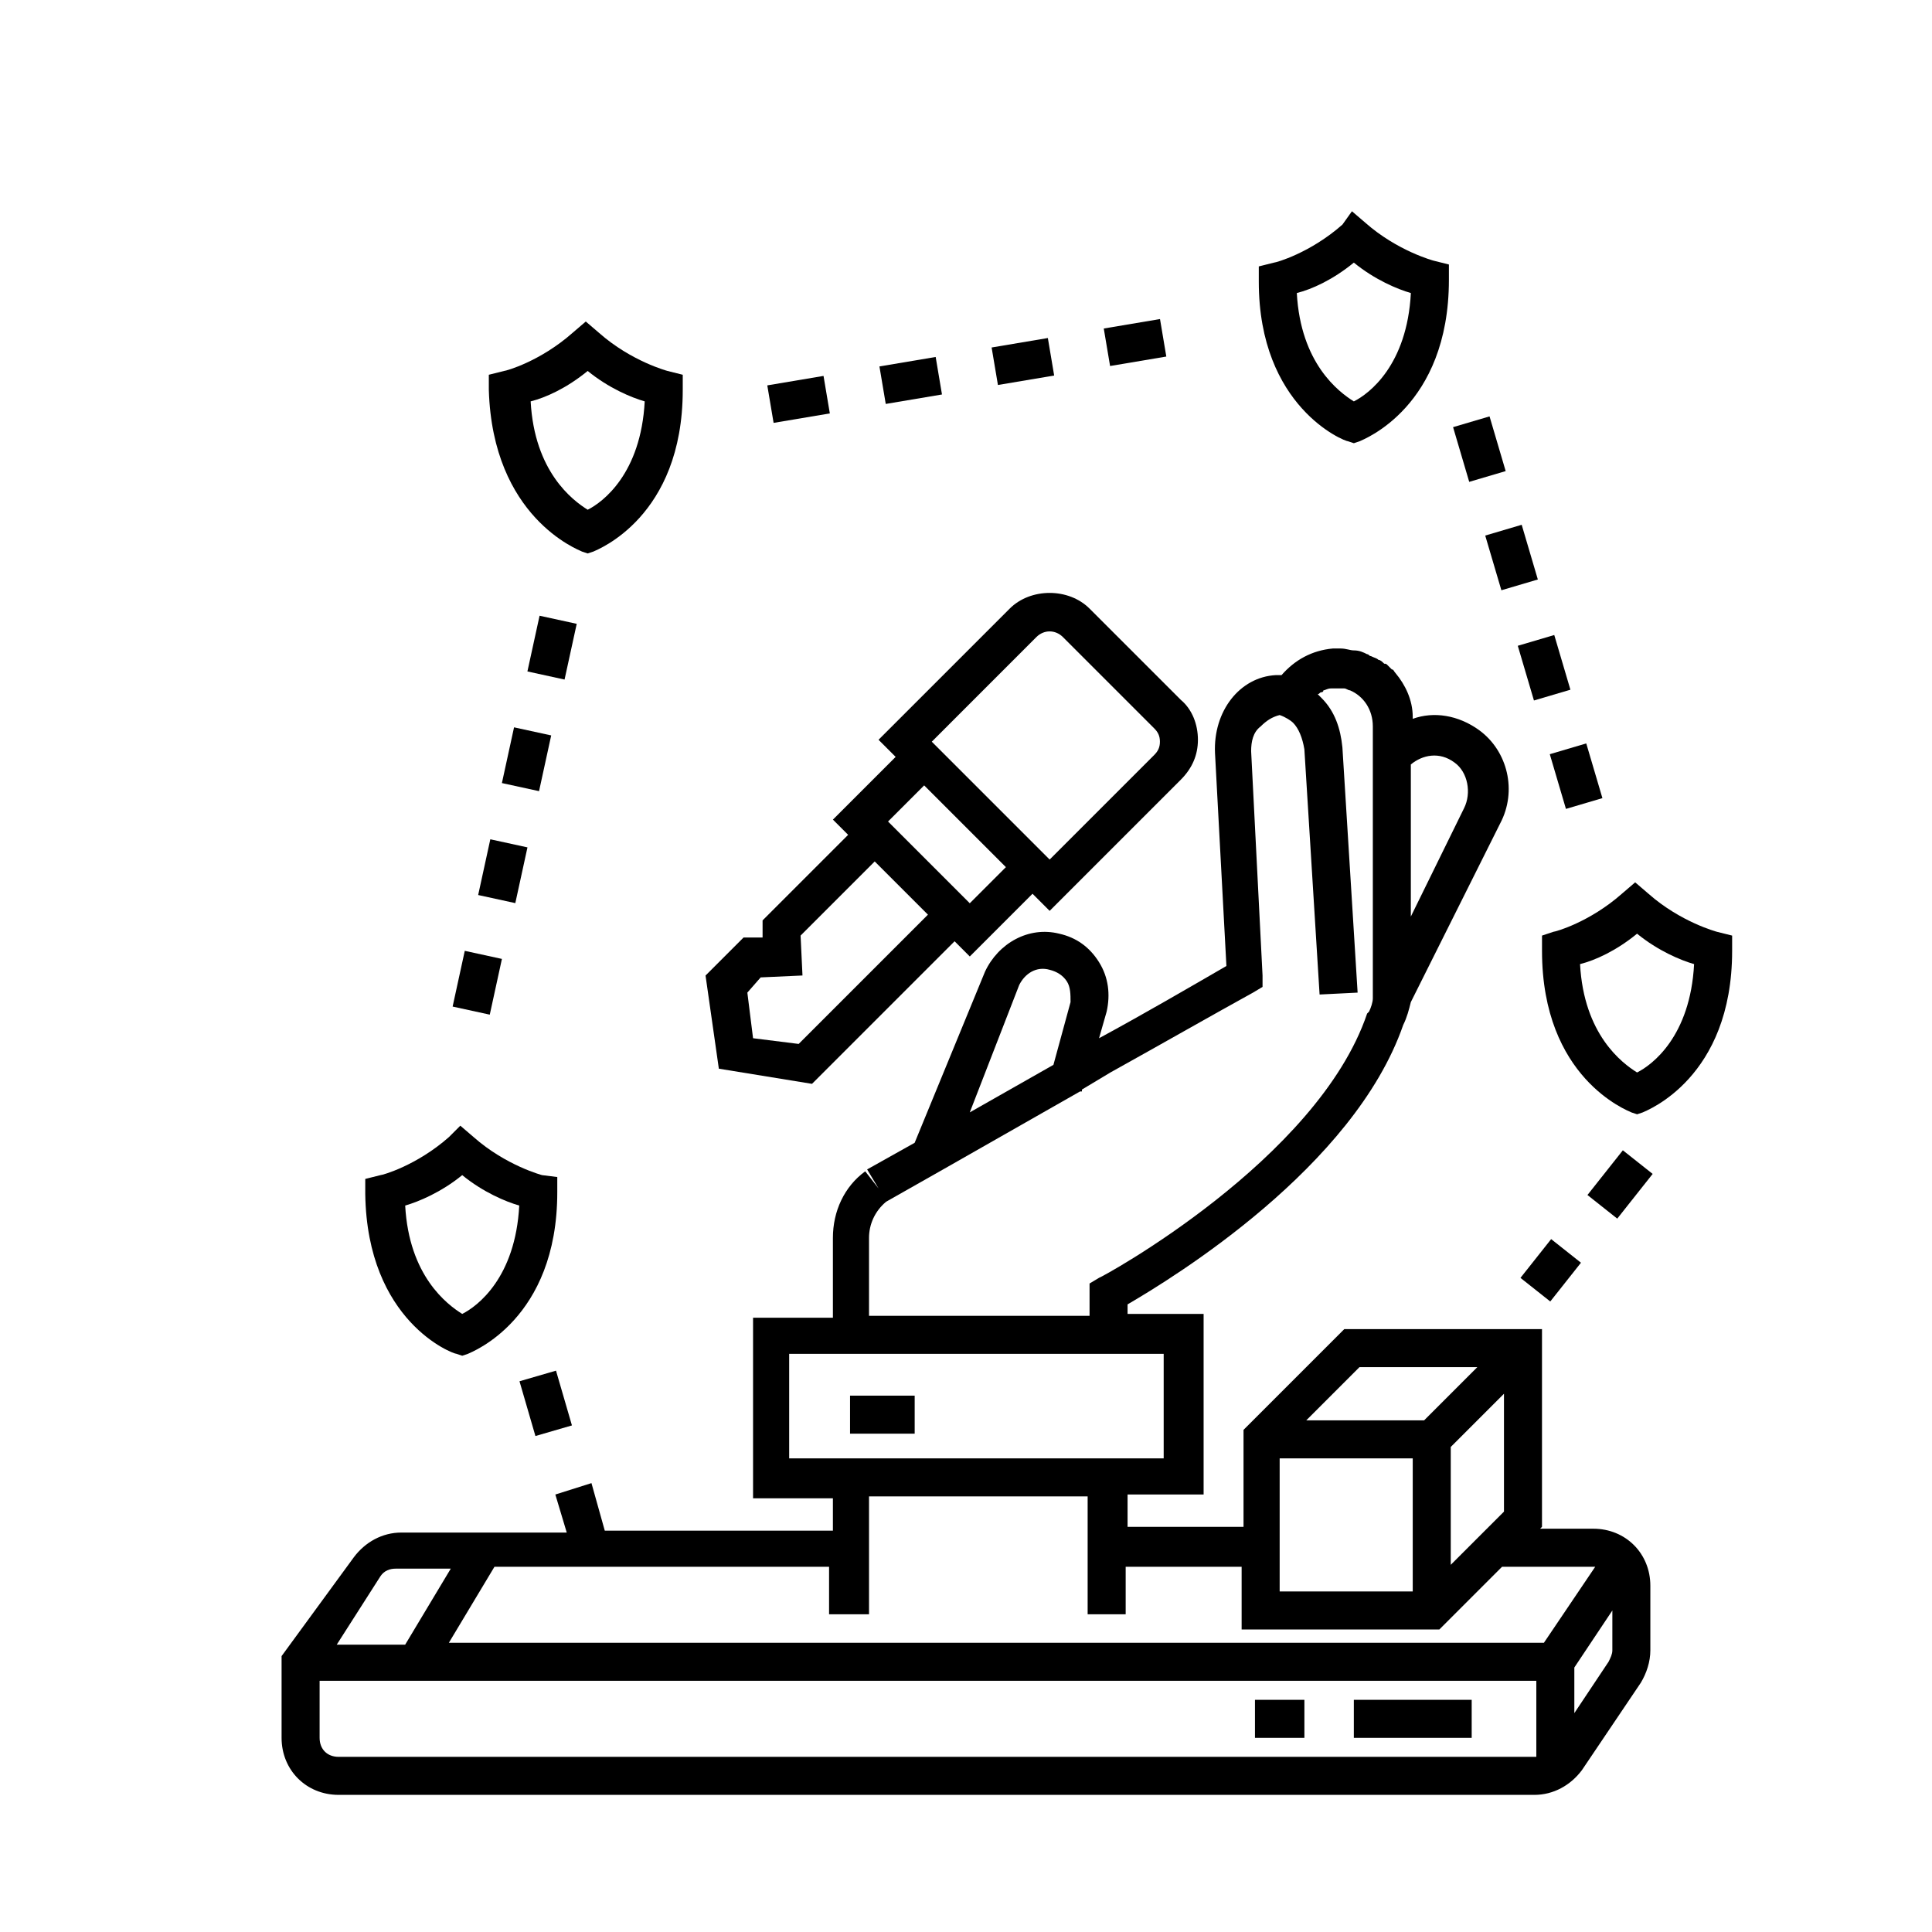 <?xml version="1.0" encoding="UTF-8"?>
<!-- Uploaded to: ICON Repo, www.iconrepo.com, Generator: ICON Repo Mixer Tools -->
<svg fill="#000000" width="800px" height="800px" version="1.1" viewBox="144 144 512 512" xmlns="http://www.w3.org/2000/svg">
 <g>
  <path d="m369.27 513.86h17.129v10.078h-17.129z"/>
  <path d="m359.19 431.23 37.785-37.785 4.031 4.031 16.625-16.625 4.535 4.535 34.762-34.762c3.023-3.023 4.535-6.551 4.535-10.578 0-4.031-1.512-8.062-4.535-10.578l-24.184-24.184c-5.543-5.543-15.617-5.543-21.16 0l-34.762 34.762 4.535 4.535-16.625 16.625 4.031 4.031-22.672 22.672v4.535h-5.039l-10.078 10.078 3.527 24.688zm59.449-118.39c2.016-2.016 5.039-2.016 7.055 0l24.184 24.184c1.008 1.008 1.512 2.016 1.512 3.527s-0.504 2.519-1.512 3.527l-27.711 27.711-31.234-31.234zm-29.727 39.297 21.664 21.664-9.574 9.574-21.664-21.664zm-43.328 50.883 11.082-0.504-0.504-10.578 19.648-19.648 14.105 14.105-34.258 34.258-12.09-1.512-1.512-12.09z"/>
  <path d="m298.23 290.17 1.512 0.504 1.512-0.504c1.008-0.504 23.68-9.07 23.68-42.824v-4.031l-4.031-1.008s-9.574-2.519-18.137-10.078l-3.527-3.023-3.527 3.023c-8.566 7.559-17.633 10.078-18.137 10.078l-4.031 1.008v4.031c1.008 33.754 23.68 42.32 24.688 42.824zm1.512-47.863c5.543 4.535 11.586 7.055 15.113 8.062-1.008 19.145-11.082 26.703-15.113 28.719-4.031-2.519-14.105-10.078-15.113-28.719 4.027-1.008 9.57-3.527 15.113-8.062z"/>
  <path d="m552.65 391.94v4.031c0 33.754 22.672 42.32 23.68 42.824l1.512 0.504 1.512-0.504c1.008-0.504 23.68-9.07 23.68-42.824v-4.031l-4.031-1.008s-9.574-2.519-18.137-10.078l-3.527-3.023-3.527 3.023c-8.566 7.559-17.633 10.078-18.137 10.078zm25.191-0.504c5.543 4.535 11.586 7.055 15.113 8.062-1.008 19.145-11.082 26.703-15.113 28.719-4.031-2.519-14.105-10.078-15.113-28.719 4.027-1.008 9.57-3.527 15.113-8.062z"/>
  <path d="m501.27 260.95 1.512 0.504 1.512-0.504c1.008-0.504 23.68-9.07 23.68-42.824v-4.031l-4.031-1.008s-9.574-2.519-18.137-10.078l-3.527-3.023-2.519 3.531c-8.566 7.559-17.633 10.078-18.137 10.078l-4.031 1.008v4.031c0 33.25 22.672 42.316 23.68 42.316zm1.512-47.355c5.543 4.535 11.586 7.055 15.113 8.062-1.008 19.145-11.082 26.703-15.113 28.719-4.031-2.519-14.105-10.078-15.113-28.719 4.027-1.012 9.57-3.527 15.113-8.062z"/>
  <path d="m264.98 502.78 1.512 0.504 1.512-0.504c1.008-0.504 23.68-9.07 23.68-42.824v-4.031l-4.031-0.504s-9.574-2.519-18.137-10.078l-3.527-3.023-3.023 3.023c-8.566 7.559-17.633 10.078-18.137 10.078l-4.031 1.008v4.031c0.504 33.754 23.176 42.32 24.184 42.32zm1.512-47.359c5.543 4.535 11.586 7.055 15.113 8.062-1.008 19.145-11.082 26.703-15.113 28.719-4.031-2.519-14.105-10.078-15.113-28.719 3.527-1.008 9.57-3.527 15.113-8.062z"/>
  <path d="m233.74 619.66h316.89c5.039 0 9.574-2.519 12.594-6.551l15.617-23.176c1.512-2.519 2.519-5.543 2.519-8.566v-17.129c0-8.566-6.551-15.113-15.113-15.113h-14.105l0.504-0.504v-52.395h-52.395l-26.703 26.703v25.695h-30.73v-8.566h20.152v-47.863h-20.152v-2.519c12.09-7.055 59.953-36.273 73.051-74.059 1.008-2.016 1.512-4.031 2.016-6.047l23.68-47.359c4.535-8.566 2.016-19.145-5.543-24.688-5.543-4.031-12.09-5.039-17.633-3.023v-0.504c0-4.535-2.016-8.566-4.535-11.586-0.504-0.504-0.504-1.008-1.008-1.008-0.504-0.504-0.504-0.504-1.008-1.008-0.504-0.504-0.504-0.504-1.008-0.504-0.504-0.504-1.008-1.008-1.512-1.008-0.504-0.504-1.008-0.504-2.016-1.008-0.504 0-0.504-0.504-1.008-0.504-1.008-0.504-2.016-1.008-3.527-1.008-1.008 0-2.016-0.504-3.527-0.504h-0.504-1.008-0.504c-5.543 0.504-10.078 3.023-13.602 7.055h-0.504-1.008c-9.574 0.504-16.625 9.574-16.121 20.656l3.023 56.43c-9.574 5.543-21.664 12.594-33.754 19.145l2.016-7.055c1.008-4.535 0.504-9.07-2.016-13.098-2.519-4.031-6.047-6.551-10.578-7.559-8.062-2.016-16.121 2.519-19.648 10.078l-18.641 45.344-12.594 7.055 3.023 5.039-3.527-4.535c-5.543 4.031-8.566 10.578-8.566 17.633v21.16h-21.16v47.863h21.16v8.566h-60.457l-3.527-12.594-9.574 3.023 3.023 10.078h-43.832c-5.039 0-9.574 2.519-12.594 6.551l-19.145 26.188v21.664c0 8.562 6.547 15.113 15.113 15.113zm0-10.078c-3.023 0-5.039-2.016-5.039-5.039v-15.113h322.44v20.152h-0.504zm336.54-25.188-9.066 13.602v-12.09l10.078-15.113-0.004 10.578c0 1.008-0.504 2.016-1.008 3.023zm-87.156-53.91h35.266v35.266h-35.266zm45.34-3.023 14.105-14.105v31.234l-14.105 14.105zm-24.184-21.16h31.234l-14.105 14.105h-31.234zm25.191-160.21c3.527 2.519 4.535 8.062 2.519 12.09l-14.105 28.719v-40.305c3.023-2.519 7.555-3.527 11.586-0.504zm-94.715 74.062 2.016 3.527zm-20.656-15.117c1.512-3.023 4.535-5.039 8.062-4.031 2.016 0.504 3.527 1.512 4.535 3.023 1.008 1.512 1.008 3.527 1.008 5.543l-4.535 16.625-22.168 12.594zm-39.801 67.008c0-3.527 1.512-7.055 4.535-9.574l15.113-8.566 36.273-20.656h0.504v-0.504l7.559-4.535c13.602-7.559 27.711-15.617 37.785-21.16l2.519-1.512v-3.023l-3.023-59.445c0-2.519 0.504-5.039 2.519-6.551 1.512-1.512 3.023-2.519 5.039-3.023 1.512 0.504 3.023 1.512 3.527 2.016 1.512 1.512 2.519 4.031 3.023 7.055l4.031 64.992 10.078-0.504-4.031-64.992c-0.504-5.039-2.016-9.574-5.543-13.098-0.504-0.504-0.504-0.504-1.008-1.008 0.504 0 0.504-0.504 1.008-0.504 0 0 0.504 0 0.504-0.504 0.504 0 1.008-0.504 2.016-0.504h1.008 2.519c0.504 0 1.008 0.504 1.512 0.504 3.527 1.512 6.047 5.039 6.047 9.574v72.047c0 1.008-0.504 2.519-1.008 3.527l-0.504 0.504c-13.098 38.793-70.535 70.031-71.039 70.031l-2.519 1.512v8.566l-58.445-0.008zm-21.16 30.734h99.25v27.711l-99.25-0.004zm21.16 69.02v-31.234h57.938v31.234h10.078v-12.594h30.73v16.625h52.395l16.625-16.625h24.184 0.504l-13.602 20.152h-290.2l12.09-20.152h88.672v12.594zm-129.48-10.074c1.008-1.512 2.519-2.016 4.031-2.016h14.609l-12.09 20.152h-18.137z"/>
  <path d="m502.78 594.47h31.234v10.078h-31.234z"/>
  <path d="m476.58 594.47h13.098v10.078h-13.098z"/>
  <path d="m270.72 381.19 3.219-14.77 9.844 2.144-3.219 14.77z"/>
  <path d="m277.01 351.52 3.219-14.77 9.844 2.144-3.219 14.77z"/>
  <path d="m263.95 410.75 3.219-14.77 9.844 2.144-3.219 14.77z"/>
  <path d="m283.77 321.94 3.223-14.766 9.844 2.148-3.223 14.766z"/>
  <path d="m347.34 246.13 14.902-2.508 1.672 9.938-14.902 2.508z"/>
  <path d="m377.06 241.11 14.902-2.508 1.672 9.938-14.902 2.508z"/>
  <path d="m406.79 236.09 14.902-2.508 1.672 9.938-14.902 2.508z"/>
  <path d="m436.51 231.06 14.902-2.508 1.672 9.938-14.902 2.508z"/>
  <path d="m537.6 285.93 9.664-2.856 4.281 14.496-9.664 2.856z"/>
  <path d="m546.23 315.14 9.664-2.856 4.281 14.496-9.664 2.856z"/>
  <path d="m554.71 343.87 9.664-2.856 4.281 14.496-9.664 2.856z"/>
  <path d="m529.08 257.2 9.664-2.852 4.277 14.496-9.664 2.852z"/>
  <path d="m281.67 510.05 9.676-2.812 4.223 14.512-9.676 2.812z"/>
  <path d="m564.69 460.69 9.383-11.848 7.898 6.258-9.383 11.848z"/>
  <path d="m546.94 482.65 8.133-10.27 7.898 6.258-8.133 10.27z"/>
 </g>
</svg>